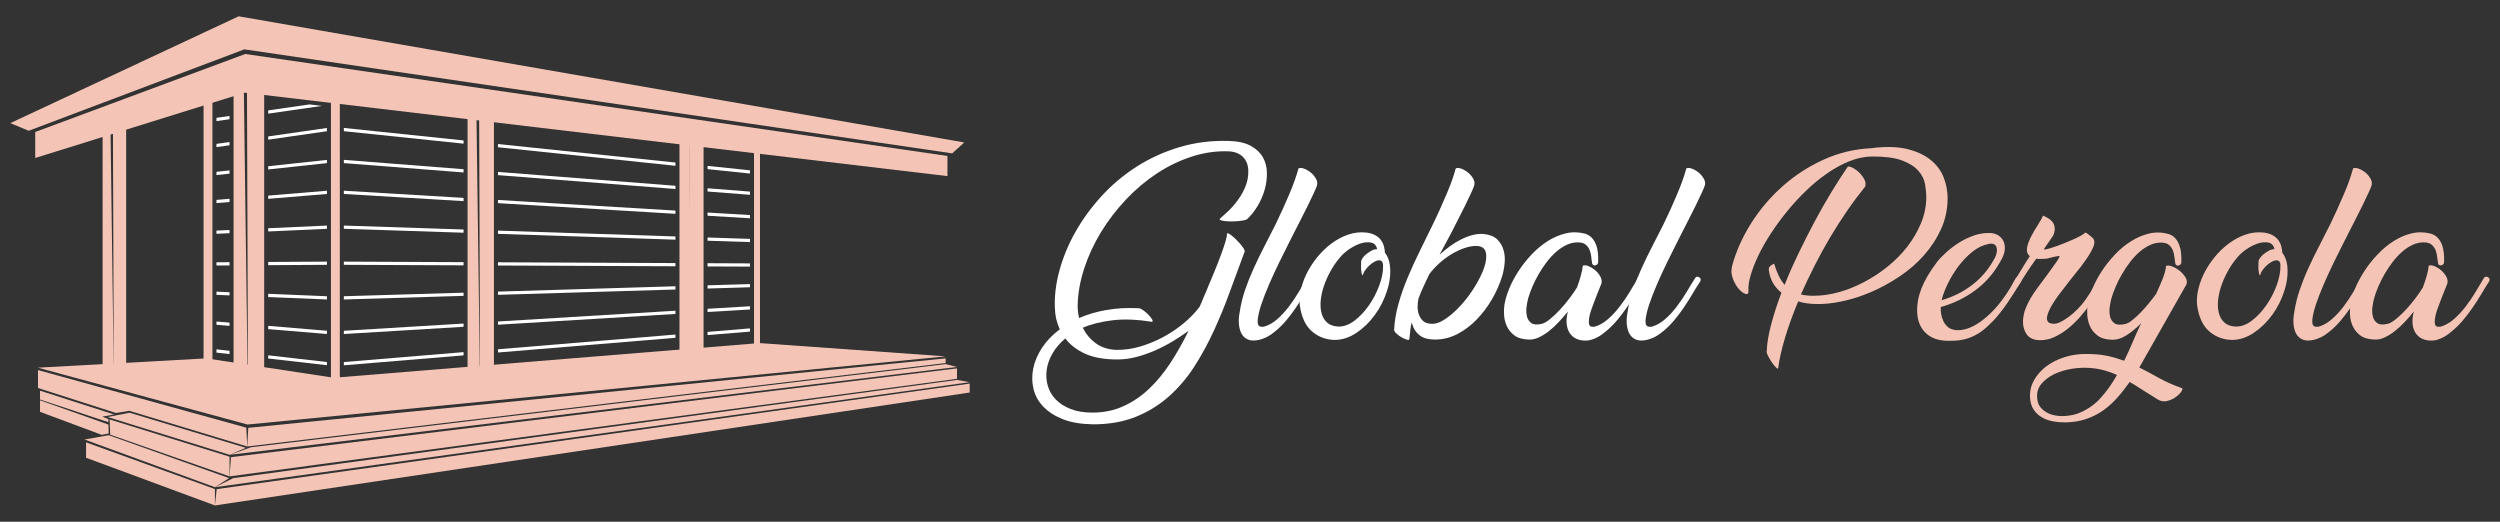 <?xml version="1.0" encoding="utf-8"?>
<!-- Generator: Adobe Illustrator 16.0.0, SVG Export Plug-In . SVG Version: 6.00 Build 0)  -->
<!DOCTYPE svg PUBLIC "-//W3C//DTD SVG 1.1//EN" "http://www.w3.org/Graphics/SVG/1.1/DTD/svg11.dtd">
<svg version="1.1" id="Calque_1" xmlns="http://www.w3.org/2000/svg" xmlns:xlink="http://www.w3.org/1999/xlink" x="0px" y="0px"
	 width="230px" height="48px" viewBox="0 0 230 48" enable-background="new 0 0 230 48" xml:space="preserve">
<rect x="0" y="0" width="230" height="48" fill="#333333" stroke="none"/>
<g>
	<g>
		<path fill="#FFFFFF" d="M112.87,21.495c0.053-0.063,0.166-0.033,0.342,0.099c0.178,0.13,0.363,0.293,0.557,0.488
			c0.196,0.195,0.372,0.396,0.529,0.605s0.228,0.359,0.214,0.451c-0.442,1.172-0.889,2.385-1.339,3.627
			c-0.449,1.244-0.945,2.459-1.485,3.635c-0.542,1.181-1.147,2.292-1.819,3.338c-0.673,1.041-1.455,1.955-2.346,2.748
			c-0.894,0.788-1.907,1.409-3.041,1.865c-1.135,0.455-2.438,0.687-3.912,0.687c-1.081-0.017-2-0.166-2.756-0.459
			c-0.757-0.298-1.362-0.681-1.819-1.158c-0.456-0.474-0.76-1.017-0.909-1.63c-0.149-0.613-0.16-1.244-0.028-1.887
			c0.129-0.646,0.399-1.284,0.81-1.909s0.956-1.192,1.634-1.699c-0.287-0.624-0.438-1.271-0.45-1.935
			c-0.054-1.097,0.084-2.248,0.411-3.453c0.326-1.207,0.813-2.389,1.465-3.551c0.652-1.158,1.451-2.258,2.396-3.293
			c0.945-1.037,2.019-1.943,3.226-2.72c1.207-0.774,2.528-1.378,3.969-1.809c1.442-0.431,2.97-0.618,4.586-0.565
			c0.822,0.025,1.483,0.178,1.984,0.459c0.502,0.281,0.871,0.633,1.105,1.057c0.235,0.423,0.355,0.898,0.362,1.426
			c0.006,0.529-0.065,1.053-0.216,1.575c-0.15,0.521-0.369,1.016-0.653,1.485c-0.288,0.47-0.602,0.861-0.94,1.174
			c-0.052,0.064-0.215,0.117-0.489,0.156c-0.272,0.039-0.567,0.063-0.88,0.068c-0.312,0.008-0.591-0.009-0.83-0.049
			c-0.241-0.039-0.356-0.098-0.342-0.176c0.207-0.184,0.466-0.417,0.773-0.704c0.303-0.286,0.598-0.618,0.877-0.998
			c0.281-0.377,0.521-0.797,0.715-1.261c0.196-0.463,0.286-0.967,0.274-1.516c0-0.168-0.03-0.352-0.089-0.549
			c-0.059-0.193-0.153-0.377-0.284-0.545c-0.13-0.169-0.305-0.313-0.526-0.431c-0.223-0.118-0.504-0.188-0.842-0.216
			c-1.146-0.051-2.288,0.105-3.422,0.469c-1.133,0.366-2.213,0.884-3.237,1.555c-1.021,0.674-1.974,1.475-2.854,2.406
			c-0.877,0.934-1.646,1.932-2.298,3c-0.65,1.07-1.165,2.182-1.544,3.334c-0.377,1.152-0.58,2.291-0.605,3.412
			c0,0.421,0.045,0.804,0.135,1.157c0.745-0.325,1.569-0.571,2.475-0.733c0.905-0.163,1.912-0.222,3.021-0.166
			c0.09,0,0.225,0.06,0.402,0.184c0.175,0.123,0.337,0.267,0.487,0.419c0.151,0.157,0.261,0.303,0.334,0.433
			c0.07,0.129,0.062,0.202-0.031,0.214c-1.342-0.22-2.542-0.269-3.597-0.144c-1.058,0.124-1.975,0.352-2.756,0.689
			c0.287,0.574,0.686,1.052,1.201,1.429c0.515,0.377,1.145,0.579,1.887,0.606c0.704,0.012,1.429-0.086,2.171-0.301
			c0.743-0.219,1.46-0.511,2.151-0.882c0.689-0.372,1.325-0.8,1.905-1.289c0.582-0.489,1.06-0.987,1.437-1.499
			c0.106-0.219,0.199-0.438,0.284-0.663c0.084-0.22,0.18-0.444,0.284-0.665c0.287-0.68,0.554-1.318,0.802-1.926
			s0.46-1.15,0.635-1.633c0.177-0.482,0.31-0.883,0.401-1.203S112.897,21.6,112.87,21.495z M102.8,33.07
			c-1.201,0-2.188-0.175-2.961-0.524c-0.776-0.354-1.387-0.821-1.831-1.411c-0.496,0.416-0.886,0.876-1.173,1.372
			c-0.287,0.495-0.465,0.996-0.538,1.503c-0.071,0.511-0.039,1.002,0.099,1.476c0.137,0.479,0.38,0.897,0.733,1.263
			c0.352,0.365,0.808,0.658,1.368,0.878c0.562,0.225,1.226,0.332,1.994,0.332c1.043,0,1.996-0.192,2.855-0.586
			c0.86-0.389,1.65-0.922,2.368-1.603c0.717-0.676,1.375-1.477,1.974-2.394c0.599-0.923,1.153-1.898,1.662-2.944
			c-0.444,0.326-0.928,0.649-1.457,0.97c-0.529,0.315-1.075,0.6-1.643,0.847c-0.567,0.248-1.144,0.447-1.729,0.599
			C103.934,32.998,103.36,33.07,102.8,33.07z"/>
		<path fill="#FFFFFF" d="M119.01,21.495c-0.092,0.183-0.262,0.519-0.509,1.009c-0.247,0.488-0.523,1.045-0.83,1.672
			c-0.307,0.625-0.61,1.283-0.91,1.975c-0.299,0.691-0.544,1.322-0.732,1.896c-0.189,0.573-0.297,1.051-0.324,1.428
			c-0.025,0.378,0.087,0.574,0.334,0.586h0.234c0.443-0.13,0.857-0.366,1.242-0.704c0.384-0.337,0.739-0.725,1.064-1.153
			c0.326-0.432,0.631-0.882,0.909-1.35c0.28-0.469,0.546-0.9,0.793-1.289c0.039-0.066,0.094-0.104,0.166-0.109
			c0.07-0.004,0.137,0.01,0.194,0.049c0.061,0.039,0.103,0.09,0.13,0.156c0.023,0.068,0.012,0.143-0.04,0.236
			c-0.262,0.4-0.516,0.811-0.764,1.232c-0.247,0.417-0.505,0.821-0.772,1.211c-0.267,0.393-0.554,0.77-0.859,1.135
			c-0.307,0.366-0.643,0.698-1.007,0.996c-0.092,0.079-0.21,0.169-0.353,0.275c-0.144,0.102-0.303,0.199-0.479,0.284
			c-0.178,0.085-0.366,0.152-0.568,0.214c-0.2,0.057-0.42,0.087-0.653,0.087c-0.274-0.012-0.506-0.087-0.695-0.223
			c-0.189-0.14-0.331-0.322-0.43-0.559s-0.157-0.504-0.177-0.813c-0.02-0.305,0.003-0.628,0.07-0.966
			c0.104-0.72,0.272-1.419,0.506-2.105c0.235-0.682,0.506-1.361,0.813-2.031s0.632-1.34,0.978-2.006
			c0.346-0.664,0.688-1.336,1.027-2.014c0.221-0.455,0.436-0.914,0.645-1.379c0.209-0.463,0.407-0.916,0.597-1.357
			c0.19-0.444,0.356-0.867,0.498-1.271c0.145-0.404,0.261-0.775,0.353-1.114c0.131-0.067,0.306-0.056,0.529,0.028
			c0.22,0.085,0.429,0.209,0.625,0.371c0.196,0.164,0.352,0.355,0.468,0.577c0.118,0.222,0.139,0.438,0.061,0.646
			c-0.054,0.155-0.154,0.394-0.305,0.712c-0.148,0.32-0.323,0.684-0.518,1.086c-0.195,0.404-0.41,0.832-0.646,1.281
			C119.439,20.646,119.219,21.079,119.01,21.495z"/>
		<path fill="#FFFFFF" d="M125.718,21.397c0.313,0.039,0.576,0.118,0.789,0.235c0.219,0.116,0.391,0.26,0.521,0.431
			c0.129,0.169,0.222,0.358,0.284,0.565c0.056,0.209,0.093,0.418,0.104,0.627c0.235,0.285,0.388,0.666,0.45,1.135
			c0.096,0.73,0.014,1.504-0.244,2.314c-0.254,0.815-0.625,1.562-1.114,2.241c-0.489,0.676-1.056,1.234-1.707,1.673
			c-0.653,0.434-1.326,0.655-2.015,0.655c-0.743-0.016-1.404-0.244-1.976-0.694c-0.574-0.449-0.96-1.139-1.155-2.066
			c-0.116-0.495-0.127-1.02-0.028-1.582c0.098-0.563,0.275-1.113,0.538-1.664c0.26-0.545,0.589-1.066,0.987-1.563
			c0.399-0.494,0.84-0.924,1.329-1.291c0.488-0.364,1.008-0.643,1.555-0.831C124.58,21.395,125.143,21.332,125.718,21.397z
			 M125.385,25.328c-0.052-0.01-0.087-0.07-0.11-0.166c-0.016-0.1-0.035-0.207-0.048-0.332c-0.011-0.123-0.015-0.26-0.008-0.4
			c0.006-0.146,0.008-0.27,0.008-0.371c0.013-0.119,0.067-0.236,0.158-0.354c0.09-0.117,0.193-0.221,0.301-0.313
			c0.112-0.092,0.223-0.166,0.323-0.227c0.106-0.057,0.175-0.1,0.214-0.127c0.157-0.078,0.315-0.115,0.473-0.115
			c-0.028-0.182-0.112-0.34-0.254-0.471c-0.146-0.131-0.404-0.182-0.781-0.156c-0.314,0.025-0.669,0.141-1.057,0.344
			c-0.395,0.201-0.749,0.459-1.077,0.77c-0.352,0.367-0.67,0.779-0.947,1.24c-0.28,0.467-0.514,0.938-0.694,1.422
			c-0.184,0.482-0.305,0.953-0.362,1.415c-0.06,0.466-0.045,0.882,0.04,1.254c0.084,0.371,0.25,0.672,0.498,0.908
			c0.247,0.235,0.586,0.366,1.018,0.394c0.507,0.022,1.01-0.151,1.516-0.529c0.5-0.377,0.95-0.854,1.35-1.428
			c0.396-0.574,0.715-1.189,0.957-1.848c0.241-0.66,0.357-1.264,0.34-1.809c0-0.275-0.09-0.434-0.271-0.473
			c-0.146-0.023-0.307,0.01-0.479,0.102c-0.175,0.088-0.341,0.207-0.498,0.348c-0.157,0.146-0.293,0.305-0.411,0.473
			C125.464,25.047,125.396,25.199,125.385,25.328z"/>
		<path fill="#FFFFFF" d="M133.479,21.495c-0.181,0.341-0.36,0.665-0.528,0.979c-0.17,0.311-0.339,0.631-0.508,0.957
			c0.299-0.273,0.619-0.535,0.958-0.783c0.337-0.246,0.688-0.459,1.048-0.635c0.355-0.176,0.715-0.311,1.075-0.4
			c0.359-0.092,0.705-0.118,1.044-0.078c0.522,0.064,0.921,0.233,1.192,0.508c0.274,0.273,0.465,0.598,0.567,0.967
			c0.106,0.371,0.141,0.768,0.101,1.184c-0.039,0.416-0.112,0.809-0.219,1.174c-0.22,0.732-0.534,1.443-0.934,2.142
			c-0.405,0.697-0.874,1.319-1.403,1.865c-0.524,0.551-1.11,0.995-1.747,1.333c-0.641,0.338-1.299,0.512-1.975,0.528
			c-0.703,0.012-1.226-0.12-1.563-0.402c-0.343-0.281-0.563-0.627-0.669-1.048c-0.023-0.051-0.034-0.102-0.034-0.152
			c-0.067,0.259-0.112,0.515-0.141,0.768c-0.023,0.259-0.051,0.515-0.079,0.774c0,0.09-0.072,0.117-0.213,0.078
			c-0.142-0.039-0.302-0.105-0.481-0.205c-0.174-0.096-0.335-0.211-0.476-0.341c-0.146-0.129-0.224-0.248-0.235-0.354
			c0.039-0.794,0.171-1.598,0.401-2.403c0.225-0.81,0.513-1.624,0.86-2.446c0.344-0.82,0.718-1.641,1.123-2.455
			c0.404-0.814,0.804-1.623,1.192-2.434c0.225-0.455,0.438-0.914,0.646-1.379c0.208-0.463,0.407-0.916,0.594-1.357
			c0.19-0.444,0.356-0.867,0.503-1.271c0.142-0.404,0.259-0.775,0.35-1.114c0.129-0.067,0.308-0.056,0.528,0.028
			c0.22,0.085,0.428,0.209,0.625,0.371c0.195,0.164,0.354,0.355,0.472,0.577c0.112,0.222,0.135,0.438,0.056,0.646
			c-0.051,0.155-0.153,0.394-0.301,0.712c-0.151,0.32-0.323,0.684-0.52,1.086c-0.196,0.404-0.411,0.832-0.646,1.281
			C133.912,20.646,133.688,21.079,133.479,21.495z M131.505,25.211c-0.181,0.377-0.36,0.748-0.528,1.115
			c-0.17,0.363-0.326,0.736-0.468,1.113c-0.056,0.207-0.081,0.446-0.087,0.717c-0.011,0.265,0.025,0.515,0.104,0.751
			c0.08,0.236,0.206,0.438,0.381,0.606c0.179,0.17,0.424,0.26,0.733,0.271c0.405,0.039,0.855-0.108,1.351-0.45
			c0.495-0.338,0.979-0.766,1.445-1.288c0.473-0.523,0.895-1.096,1.272-1.713c0.381-0.619,0.657-1.199,0.843-1.738
			c0.18-0.541,0.232-0.998,0.144-1.369c-0.084-0.373-0.353-0.57-0.808-0.598c-0.343-0.012-0.711,0.045-1.105,0.176
			c-0.399,0.131-0.798,0.314-1.192,0.549c-0.399,0.234-0.776,0.51-1.136,0.832C132.093,24.506,131.78,24.846,131.505,25.211z"/>
		<path fill="#FFFFFF" d="M147.03,24.115c0,0.094-0.034,0.162-0.097,0.217c-0.067,0.053-0.133,0.082-0.205,0.088
			c-0.073,0.006-0.138-0.02-0.188-0.068c-0.052-0.053-0.079-0.131-0.079-0.236c-0.023-0.131-0.048-0.297-0.065-0.498
			c-0.021-0.201-0.067-0.396-0.141-0.586c-0.067-0.189-0.184-0.357-0.34-0.498c-0.157-0.146-0.384-0.223-0.687-0.236
			c-0.365-0.014-0.717,0.059-1.065,0.217c-0.343,0.154-0.673,0.369-0.987,0.645c-0.311,0.273-0.603,0.588-0.878,0.947
			s-0.522,0.73-0.742,1.113c-0.225,0.389-0.414,0.771-0.577,1.154c-0.163,0.387-0.29,0.74-0.384,1.066
			c-0.063,0.225-0.114,0.489-0.153,0.804c-0.039,0.31-0.027,0.6,0.039,0.869c0.063,0.27,0.202,0.47,0.41,0.616
			c0.208,0.146,0.535,0.163,0.975,0.057c0.208-0.051,0.466-0.203,0.765-0.45s0.604-0.537,0.909-0.869
			c0.309-0.332,0.599-0.679,0.868-1.044c0.275-0.365,0.496-0.686,0.669-0.961c0.142-0.379,0.262-0.744,0.357-1.094
			c0.102-0.354,0.161-0.656,0.188-0.922c0.13-0.061,0.305-0.051,0.529,0.041c0.219,0.094,0.428,0.225,0.624,0.393
			c0.197,0.168,0.354,0.365,0.467,0.586c0.119,0.225,0.146,0.438,0.08,0.646c-0.08,0.195-0.173,0.428-0.285,0.703
			c-0.107,0.275-0.22,0.557-0.331,0.844c-0.107,0.281-0.215,0.566-0.311,0.847c-0.101,0.281-0.163,0.534-0.197,0.765
			c-0.033,0.226-0.033,0.414,0,0.555c0.034,0.146,0.122,0.225,0.263,0.236h0.235c0.444-0.13,0.858-0.366,1.241-0.704
			c0.387-0.337,0.743-0.725,1.074-1.153c0.337-0.432,0.642-0.882,0.922-1.35c0.281-0.469,0.538-0.9,0.773-1.289
			c0.039-0.066,0.096-0.104,0.175-0.109c0.079-0.004,0.149,0.01,0.205,0.049c0.057,0.039,0.099,0.09,0.126,0.156
			c0.028,0.068,0.013,0.143-0.039,0.236c-0.259,0.4-0.512,0.811-0.76,1.232c-0.247,0.417-0.511,0.821-0.786,1.211
			c-0.271,0.393-0.561,0.77-0.869,1.135c-0.305,0.366-0.64,0.698-1.005,0.996c-0.09,0.079-0.205,0.169-0.346,0.275
			c-0.135,0.102-0.292,0.203-0.467,0.292c-0.175,0.091-0.365,0.166-0.567,0.223c-0.203,0.063-0.42,0.082-0.655,0.07
			c-0.366-0.027-0.662-0.117-0.887-0.275c-0.23-0.152-0.402-0.354-0.521-0.603c-0.117-0.247-0.178-0.528-0.188-0.843
			c-0.006-0.311,0.036-0.63,0.131-0.957c-0.264,0.327-0.542,0.646-0.835,0.957c-0.292,0.314-0.594,0.596-0.908,0.843
			c-0.31,0.248-0.631,0.443-0.956,0.595c-0.327,0.151-0.647,0.211-0.961,0.188c-0.559-0.027-0.994-0.16-1.298-0.402
			c-0.31-0.241-0.532-0.525-0.677-0.852c-0.142-0.326-0.223-0.664-0.245-1.018c-0.018-0.35-0.009-0.643,0.03-0.878
			c0.066-0.455,0.208-0.957,0.433-1.508c0.22-0.545,0.507-1.088,0.86-1.629c0.35-0.545,0.758-1.057,1.219-1.547
			c0.467-0.488,0.961-0.898,1.49-1.232c0.524-0.332,1.077-0.567,1.65-0.703c0.574-0.137,1.16-0.129,1.762,0.028
			c0.259,0.079,0.47,0.206,0.633,0.382s0.289,0.385,0.38,0.627c0.095,0.24,0.151,0.502,0.18,0.779
			C147.035,23.564,147.041,23.842,147.03,24.115z"/>
		<path fill="#FFFFFF" d="M154.696,21.495c-0.091,0.183-0.264,0.519-0.511,1.009c-0.249,0.488-0.522,1.045-0.831,1.672
			c-0.305,0.625-0.61,1.283-0.908,1.975c-0.299,0.691-0.543,1.322-0.733,1.896c-0.187,0.573-0.296,1.051-0.323,1.428
			c-0.023,0.378,0.084,0.574,0.331,0.586h0.236c0.444-0.13,0.857-0.366,1.241-0.704c0.387-0.337,0.738-0.725,1.065-1.153
			c0.325-0.432,0.631-0.882,0.913-1.35c0.276-0.469,0.543-0.9,0.79-1.289c0.039-0.066,0.094-0.104,0.166-0.109
			c0.073-0.004,0.136,0.01,0.197,0.049c0.057,0.039,0.099,0.09,0.126,0.156c0.023,0.068,0.012,0.143-0.039,0.236
			c-0.264,0.4-0.518,0.811-0.765,1.232c-0.247,0.417-0.504,0.821-0.772,1.211c-0.266,0.393-0.553,0.77-0.861,1.135
			c-0.305,0.366-0.639,0.698-1.004,0.996c-0.091,0.079-0.209,0.169-0.354,0.275c-0.142,0.102-0.302,0.199-0.476,0.284
			c-0.18,0.085-0.366,0.152-0.568,0.214c-0.202,0.057-0.419,0.087-0.655,0.087c-0.275-0.012-0.504-0.087-0.694-0.223
			c-0.191-0.14-0.332-0.322-0.433-0.559c-0.096-0.236-0.152-0.504-0.175-0.813c-0.017-0.305,0.003-0.628,0.069-0.966
			c0.103-0.72,0.275-1.419,0.508-2.105c0.235-0.682,0.508-1.361,0.812-2.031s0.631-1.34,0.979-2.006
			c0.343-0.664,0.688-1.336,1.026-2.014c0.22-0.455,0.434-0.914,0.646-1.379c0.208-0.463,0.402-0.916,0.594-1.357
			c0.19-0.444,0.356-0.867,0.498-1.271c0.146-0.404,0.264-0.775,0.354-1.114c0.13-0.067,0.305-0.056,0.528,0.028
			c0.221,0.085,0.429,0.209,0.625,0.371c0.196,0.164,0.35,0.355,0.468,0.577c0.117,0.222,0.14,0.438,0.061,0.646
			c-0.056,0.155-0.154,0.394-0.306,0.712c-0.146,0.32-0.322,0.684-0.516,1.086c-0.195,0.404-0.41,0.832-0.646,1.281
			C155.124,20.646,154.904,21.079,154.696,21.495z"/>
		<path fill="#F4C5B6" d="M169.968,15.375c0.051-0.078,0.181-0.072,0.389,0.021c0.208,0.091,0.416,0.23,0.629,0.419
			c0.208,0.191,0.38,0.408,0.515,0.655c0.136,0.247,0.166,0.483,0.088,0.706c-0.558,0.689-1.114,1.432-1.66,2.228
			c-0.55,0.796-1.071,1.617-1.576,2.464c-0.502,0.846-0.975,1.715-1.425,2.602c-0.449,0.889-0.863,1.76-1.245,2.621
			c0.394,0.091,0.804,0.13,1.231,0.117c0.708,0,1.451-0.108,2.233-0.322c0.781-0.213,1.555-0.521,2.314-0.92
			c0.765-0.395,1.488-0.871,2.18-1.424c0.691-0.555,1.3-1.166,1.822-1.836c0.519-0.671,0.938-1.387,1.258-2.148
			s0.486-1.551,0.498-2.371c0-0.379-0.04-0.791-0.113-1.241c-0.079-0.446-0.287-0.864-0.629-1.247
			c-0.339-0.385-0.845-0.702-1.524-0.949c-0.677-0.247-1.604-0.362-2.774-0.352c-0.668,0.014-1.341,0.158-2.027,0.431
			c-0.682,0.275-1.358,0.638-2.022,1.097c-0.663,0.456-1.311,0.984-1.935,1.584c-0.625,0.599-1.215,1.234-1.761,1.906
			c-0.546,0.67-1.051,1.355-1.508,2.053c-0.455,0.697-0.838,1.371-1.153,2.023c-0.309,0.652-0.548,1.26-0.711,1.816
			c-0.164,0.563-0.233,1.047-0.206,1.449c0.013,0.25-0.078,0.343-0.275,0.28c-0.196-0.056-0.404-0.214-0.624-0.466
			c-0.22-0.254-0.405-0.578-0.546-0.967c-0.146-0.393-0.157-0.797-0.04-1.213c0.366-1.316,0.945-2.605,1.739-3.862
			c0.793-1.257,1.755-2.386,2.874-3.384c1.12-0.998,2.374-1.812,3.752-2.443c1.384-0.633,2.846-0.988,4.383-1.066
			c1.304-0.169,2.407-0.146,3.307,0.067c0.899,0.216,1.626,0.552,2.188,1.007c0.563,0.458,0.96,0.996,1.202,1.614
			c0.241,0.619,0.362,1.255,0.362,1.907c0,1.004-0.199,1.945-0.594,2.826c-0.399,0.878-0.925,1.688-1.577,2.424
			c-0.652,0.738-1.4,1.389-2.25,1.953c-0.844,0.568-1.716,1.045-2.616,1.43c-0.9,0.387-1.795,0.674-2.683,0.86
			c-0.884,0.19-1.698,0.271-2.441,0.244c-0.586-0.013-1.114-0.093-1.586-0.241c-0.495,1.19-0.9,2.307-1.21,3.352
			c-0.314,1.041-0.523,1.969-0.629,2.773c-0.013,0.095-0.074,0.079-0.192-0.035c-0.118-0.117-0.245-0.274-0.385-0.472
			c-0.135-0.196-0.256-0.398-0.357-0.606c-0.106-0.209-0.146-0.355-0.119-0.45c0.024-0.703,0.161-1.509,0.402-2.425
			c0.237-0.911,0.556-1.89,0.948-2.932c-0.669-0.547-1.052-1.23-1.153-2.053c-0.067-0.248,0.096-0.455,0.484-0.625
			c0.248,0.846,0.568,1.498,0.961,1.953c0.389-0.979,0.828-1.965,1.312-2.963c0.478-0.996,0.974-1.971,1.485-2.922
			c0.506-0.95,1.02-1.848,1.533-2.688C169.024,16.793,169.511,16.039,169.968,15.375z"/>
		<path fill="#F4C5B6" d="M184.007,24.098c-0.59,1.057-1.355,1.932-2.306,2.629c-0.956,0.698-2.003,1.202-3.149,1.517
			c-0.017,0.22,0,0.444,0.039,0.664s0.102,0.428,0.196,0.625c0.09,0.196,0.214,0.365,0.371,0.511
			c0.153,0.142,0.35,0.242,0.586,0.293c0.286,0.062,0.616,0.054,0.987-0.031c0.371-0.084,0.76-0.254,1.171-0.506
			c0.41-0.259,0.834-0.594,1.262-1.01c0.433-0.417,0.854-0.923,1.271-1.524c0.208-0.3,0.399-0.591,0.567-0.88
			c0.169-0.285,0.326-0.561,0.468-0.82c0.056-0.066,0.114-0.104,0.188-0.109c0.073-0.004,0.135,0.01,0.197,0.049
			c0.057,0.039,0.099,0.09,0.126,0.156c0.023,0.068,0.012,0.143-0.039,0.236c-0.186,0.287-0.377,0.596-0.585,0.939
			c-0.213,0.338-0.441,0.69-0.694,1.062c-0.259,0.376-0.535,0.748-0.844,1.119c-0.305,0.371-0.649,0.724-1.027,1.065
			c-0.376,0.338-0.742,0.594-1.091,0.769c-0.354,0.18-0.687,0.304-1.001,0.371c-0.311,0.073-0.591,0.112-0.839,0.119
			c-0.247,0.005-0.449,0.013-0.607,0.013c-0.888,0-1.574-0.235-2.075-0.708c-0.495-0.468-0.76-1.108-0.799-1.913
			c-0.027-0.743,0.109-1.482,0.402-2.221c0.292-0.736,0.763-1.537,1.415-2.396c0.208-0.273,0.489-0.57,0.844-0.889
			c0.349-0.318,0.742-0.617,1.17-0.891c0.433-0.272,0.888-0.494,1.372-0.664c0.479-0.17,0.962-0.246,1.445-0.235
			c0.315,0,0.583,0.073,0.813,0.216c0.226,0.145,0.391,0.336,0.497,0.576c0.103,0.24,0.133,0.521,0.088,0.842
			C184.381,23.391,184.238,23.73,184.007,24.098z M178.647,27.539c-0.012,0.023-0.018,0.052-0.018,0.079
			c1.053-0.304,2.008-0.778,2.853-1.438c0.849-0.656,1.534-1.486,2.053-2.475c0.186-0.379,0.229-0.699,0.141-0.967
			c-0.095-0.27-0.321-0.369-0.687-0.303c-0.546,0.104-1.063,0.35-1.546,0.74c-0.479,0.393-0.912,0.844-1.289,1.35
			c-0.377,0.51-0.697,1.033-0.957,1.576C178.934,26.643,178.753,27.118,178.647,27.539z"/>
		<path fill="#F4C5B6" d="M192.315,27.95c-0.275,0.39-0.585,0.788-0.938,1.193c-0.35,0.404-0.732,0.766-1.132,1.091
			c-0.405,0.327-0.838,0.594-1.293,0.796c-0.456,0.202-0.923,0.289-1.407,0.262c-0.495-0.027-0.86-0.208-1.097-0.546
			c-0.23-0.337-0.343-0.73-0.332-1.175c0.012-0.405,0.085-0.782,0.215-1.132c0.134-0.354,0.3-0.695,0.498-1.027
			c0.201-0.335,0.426-0.666,0.668-0.988c0.241-0.324,0.492-0.668,0.752-1.016c0.169-0.236,0.337-0.471,0.506-0.695
			c0.174-0.23,0.315-0.432,0.433-0.607c0.118-0.174,0.203-0.316,0.254-0.42c0.05-0.104,0.05-0.15,0-0.137
			c-0.197,0.025-0.363,0.055-0.498,0.088c-0.136,0.031-0.262,0.064-0.38,0.098s-0.242,0.055-0.371,0.068
			c-0.135,0.014-0.287,0.02-0.473,0.02c-0.063,0-0.13,0-0.196,0c-0.063,0-0.13-0.006-0.192-0.02c-0.303,0.418-0.59,0.834-0.86,1.25
			c-0.274,0.418-0.535,0.822-0.782,1.215c-0.039,0.063-0.098,0.1-0.166,0.105c-0.073,0.006-0.137-0.006-0.188-0.039
			c-0.052-0.029-0.091-0.086-0.118-0.154c-0.023-0.072-0.006-0.152,0.062-0.244c0.259-0.42,0.503-0.818,0.729-1.205
			c0.229-0.383,0.475-0.773,0.733-1.162c-0.231-0.197-0.315-0.459-0.254-0.793c0.068-0.332,0.197-0.684,0.394-1.055
			c0.192-0.371,0.405-0.727,0.625-1.066c0.22-0.338,0.371-0.612,0.45-0.82c0.157,0.064,0.317,0.146,0.48,0.244
			s0.295,0.214,0.397,0.352c0.106,0.138,0.169,0.307,0.196,0.51c0.027,0.201-0.017,0.446-0.136,0.732l-0.821,1.193
			c-0.056,0.078-0.005,0.104,0.137,0.078c0.145-0.027,0.343-0.082,0.606-0.168c0.259-0.084,0.549-0.188,0.869-0.313
			c0.32-0.123,0.627-0.25,0.931-0.381c0.299-0.131,0.561-0.258,0.79-0.381c0.226-0.124,0.375-0.226,0.442-0.304
			c0.039,0,0.093,0.028,0.166,0.078c0.067,0.054,0.146,0.11,0.23,0.177c0.085,0.065,0.161,0.13,0.228,0.195
			c0.063,0.064,0.102,0.104,0.118,0.117c0.13,0.195,0.127,0.453-0.014,0.773c-0.135,0.318-0.347,0.688-0.633,1.104
			c-0.287,0.418-0.624,0.865-1.018,1.338c-0.389,0.479-0.776,0.971-1.153,1.479c-0.13,0.156-0.271,0.344-0.428,0.558
			c-0.158,0.215-0.31,0.435-0.451,0.665c-0.146,0.229-0.269,0.452-0.371,0.672c-0.105,0.225-0.169,0.428-0.196,0.608
			c-0.028,0.185,0.003,0.328,0.088,0.44c0.084,0.112,0.25,0.172,0.497,0.184c0.169,0.016,0.374-0.032,0.616-0.145
			c0.241-0.111,0.498-0.27,0.773-0.472c0.275-0.198,0.546-0.437,0.821-0.712s0.522-0.567,0.742-0.879
			c0.26-0.381,0.499-0.742,0.712-1.096c0.219-0.354,0.396-0.658,0.542-0.918c0.052-0.066,0.11-0.104,0.184-0.109
			c0.073-0.004,0.135,0.01,0.197,0.049c0.057,0.039,0.096,0.09,0.117,0.156c0.018,0.068,0.003,0.143-0.048,0.236
			c-0.225,0.338-0.433,0.682-0.629,1.035C192.748,27.282,192.535,27.624,192.315,27.95z"/>
		<path fill="#F4C5B6" d="M196.815,33.81c0.597,0.302,1.198,0.616,1.796,0.958c0.602,0.337,1.304,0.65,2.114,0.937
			c0.09,0.023,0.078,0.129-0.039,0.31c-0.118,0.185-0.291,0.355-0.521,0.519c-0.226,0.162-0.492,0.283-0.79,0.356
			c-0.3,0.079-0.592,0.027-0.879-0.152c-0.494-0.302-0.955-0.588-1.371-0.857c-0.417-0.275-0.815-0.521-1.192-0.741
			c-0.378,0.533-0.763,1.024-1.163,1.473c-0.398,0.443-0.832,0.836-1.31,1.167c-0.479,0.331-0.996,0.59-1.564,0.78
			c-0.567,0.189-1.195,0.288-1.887,0.301c-0.377,0-0.751-0.029-1.122-0.097c-0.376-0.066-0.714-0.182-1.019-0.361
			c-0.309-0.174-0.562-0.412-0.765-0.709c-0.202-0.299-0.317-0.68-0.34-1.134c-0.028-0.572,0.096-1.098,0.371-1.585
			c0.274-0.488,0.649-0.909,1.122-1.269c0.479-0.358,1.026-0.639,1.656-0.84c0.624-0.198,1.267-0.301,1.936-0.301
			c0.399,0,0.762,0.012,1.083,0.039c0.32,0.027,0.618,0.069,0.899,0.127c0.281,0.056,0.546,0.126,0.804,0.204
			c0.254,0.078,0.516,0.162,0.791,0.253c0.286-0.584,0.551-1.169,0.8-1.76c0.247-0.585,0.504-1.153,0.765-1.698
			c-0.434,0.444-0.884,0.815-1.351,1.113c-0.468,0.299-0.934,0.438-1.389,0.411c-0.559-0.022-0.994-0.16-1.298-0.402
			c-0.31-0.236-0.532-0.521-0.677-0.847c-0.142-0.327-0.223-0.669-0.245-1.019c-0.018-0.354-0.009-0.646,0.03-0.882
			c0.063-0.457,0.208-0.957,0.428-1.504c0.225-0.551,0.512-1.094,0.86-1.633c0.354-0.541,0.763-1.057,1.224-1.545
			c0.462-0.488,0.957-0.9,1.486-1.232c0.528-0.332,1.081-0.567,1.654-0.703c0.574-0.137,1.16-0.129,1.757,0.029
			c0.264,0.078,0.475,0.205,0.638,0.382c0.163,0.175,0.289,0.384,0.38,0.624c0.09,0.242,0.151,0.502,0.175,0.783
			c0.027,0.279,0.033,0.557,0.022,0.832c0,0.09-0.034,0.162-0.097,0.215c-0.067,0.049-0.138,0.08-0.205,0.086
			c-0.073,0.006-0.138-0.014-0.188-0.066c-0.052-0.055-0.08-0.131-0.08-0.234c-0.027-0.131-0.047-0.297-0.069-0.5
			c-0.017-0.201-0.063-0.396-0.136-0.588c-0.072-0.188-0.184-0.354-0.34-0.498c-0.157-0.143-0.388-0.221-0.687-0.234
			c-0.365-0.014-0.717,0.059-1.065,0.217c-0.343,0.154-0.673,0.371-0.987,0.643c-0.314,0.273-0.606,0.592-0.878,0.951
			c-0.275,0.355-0.522,0.727-0.742,1.115c-0.225,0.383-0.418,0.766-0.577,1.152c-0.163,0.383-0.295,0.74-0.384,1.066
			c-0.063,0.22-0.119,0.489-0.158,0.799c-0.039,0.315-0.022,0.605,0.039,0.87c0.067,0.269,0.203,0.475,0.411,0.615
			c0.208,0.146,0.534,0.164,0.979,0.062c0.186-0.039,0.398-0.157,0.646-0.354c0.248-0.191,0.501-0.424,0.76-0.694
			c0.264-0.264,0.521-0.555,0.773-0.868c0.259-0.312,0.481-0.607,0.678-0.879c0.208-0.456,0.404-0.909,0.585-1.358
			c0.18-0.451,0.287-0.846,0.314-1.184c0.13-0.068,0.313-0.051,0.555,0.039c0.241,0.09,0.475,0.223,0.695,0.4
			c0.224,0.176,0.401,0.379,0.536,0.604c0.141,0.23,0.166,0.447,0.088,0.656L196.815,33.81z M191.106,38.059
			c0.821-0.298,1.521-0.765,2.101-1.389c0.579-0.625,1.095-1.351,1.556-2.172c-0.461-0.208-0.916-0.368-1.372-0.476
			c-0.456-0.112-0.956-0.177-1.502-0.188c-0.473-0.011-0.973,0.034-1.508,0.136c-0.534,0.106-1.023,0.27-1.468,0.489
			c-0.443,0.225-0.805,0.501-1.092,0.843c-0.287,0.338-0.427,0.736-0.411,1.193c0.012,0.456,0.147,0.818,0.411,1.083
			c0.26,0.27,0.576,0.456,0.947,0.568c0.372,0.112,0.767,0.154,1.192,0.127C190.384,38.245,190.765,38.177,191.106,38.059z"/>
		<path fill="#F4C5B6" d="M208.273,21.397c0.31,0.039,0.577,0.118,0.791,0.235c0.214,0.116,0.386,0.26,0.52,0.431
			c0.13,0.169,0.223,0.358,0.284,0.565c0.057,0.209,0.093,0.418,0.104,0.627c0.235,0.285,0.383,0.666,0.45,1.135
			c0.09,0.73,0.009,1.504-0.245,2.314c-0.253,0.815-0.625,1.562-1.113,2.241c-0.489,0.676-1.061,1.234-1.713,1.673
			c-0.652,0.434-1.322,0.655-2.014,0.655c-0.743-0.016-1.4-0.244-1.975-0.694c-0.574-0.449-0.956-1.139-1.153-2.066
			c-0.118-0.495-0.127-1.02-0.03-1.582c0.101-0.563,0.277-1.113,0.537-1.664c0.263-0.545,0.593-1.066,0.992-1.563
			c0.395-0.494,0.839-0.924,1.327-1.291c0.489-0.364,1.005-0.643,1.555-0.831C207.138,21.395,207.7,21.332,208.273,21.397z
			 M207.941,25.328c-0.056-0.01-0.092-0.07-0.109-0.166c-0.018-0.1-0.036-0.207-0.048-0.332c-0.016-0.123-0.02-0.26-0.009-0.4
			c0.006-0.146,0.009-0.27,0.009-0.371c0.012-0.119,0.063-0.236,0.157-0.354c0.09-0.117,0.189-0.221,0.302-0.313
			s0.217-0.166,0.322-0.227c0.103-0.057,0.176-0.1,0.215-0.127c0.157-0.078,0.314-0.115,0.467-0.115
			c-0.023-0.182-0.107-0.34-0.253-0.471c-0.141-0.131-0.404-0.182-0.782-0.156c-0.31,0.025-0.663,0.141-1.052,0.344
			c-0.394,0.201-0.754,0.459-1.08,0.77c-0.35,0.367-0.667,0.779-0.947,1.24c-0.281,0.467-0.51,0.938-0.694,1.422
			c-0.182,0.482-0.302,0.953-0.359,1.415c-0.061,0.466-0.049,0.882,0.04,1.254c0.084,0.371,0.25,0.672,0.498,0.908
			c0.247,0.235,0.585,0.366,1.014,0.394c0.511,0.022,1.015-0.151,1.516-0.529c0.505-0.377,0.95-0.854,1.35-1.428
			s0.72-1.189,0.961-1.848c0.237-0.66,0.353-1.264,0.341-1.809c0-0.275-0.091-0.434-0.275-0.473
			c-0.141-0.023-0.302,0.01-0.476,0.102c-0.179,0.088-0.345,0.207-0.503,0.348c-0.152,0.146-0.292,0.305-0.41,0.473
			S207.953,25.199,207.941,25.328z"/>
		<path fill="#F4C5B6" d="M216.036,21.495c-0.091,0.183-0.264,0.519-0.512,1.009c-0.248,0.488-0.521,1.045-0.83,1.672
			c-0.305,0.625-0.61,1.283-0.908,1.975c-0.299,0.691-0.543,1.322-0.734,1.896c-0.186,0.573-0.295,1.051-0.322,1.428
			c-0.024,0.378,0.084,0.574,0.331,0.586h0.236c0.444-0.13,0.857-0.366,1.241-0.704c0.387-0.337,0.738-0.725,1.065-1.153
			c0.325-0.432,0.631-0.882,0.908-1.35c0.281-0.469,0.548-0.9,0.795-1.289c0.039-0.066,0.094-0.104,0.166-0.109
			c0.068-0.004,0.136,0.01,0.197,0.049c0.057,0.039,0.099,0.09,0.126,0.156c0.023,0.068,0.012,0.143-0.039,0.236
			c-0.264,0.4-0.518,0.811-0.765,1.232c-0.247,0.417-0.504,0.821-0.772,1.211c-0.266,0.393-0.553,0.77-0.861,1.135
			c-0.305,0.366-0.64,0.698-1.004,0.996c-0.091,0.079-0.209,0.169-0.354,0.275c-0.142,0.102-0.302,0.199-0.476,0.284
			c-0.18,0.085-0.366,0.152-0.568,0.214c-0.202,0.057-0.424,0.087-0.655,0.087c-0.275-0.012-0.509-0.087-0.694-0.223
			c-0.191-0.14-0.333-0.322-0.433-0.559c-0.096-0.236-0.152-0.504-0.175-0.813c-0.018-0.305,0.003-0.628,0.069-0.966
			c0.103-0.72,0.271-1.419,0.508-2.105c0.235-0.682,0.503-1.361,0.812-2.031c0.304-0.67,0.631-1.34,0.979-2.006
			c0.343-0.664,0.684-1.336,1.026-2.014c0.22-0.455,0.434-0.914,0.642-1.379c0.212-0.463,0.407-0.916,0.599-1.357
			c0.19-0.444,0.356-0.867,0.498-1.271c0.146-0.404,0.259-0.775,0.354-1.114c0.13-0.067,0.304-0.056,0.528,0.028
			c0.22,0.085,0.429,0.209,0.625,0.371c0.196,0.164,0.35,0.355,0.468,0.577c0.117,0.222,0.14,0.438,0.061,0.646
			c-0.056,0.155-0.154,0.394-0.306,0.712c-0.146,0.32-0.322,0.684-0.516,1.086c-0.195,0.404-0.41,0.832-0.646,1.281
			C216.464,20.646,216.244,21.079,216.036,21.495z"/>
		<path fill="#F4C5B6" d="M224.855,24.115c0,0.094-0.034,0.162-0.101,0.217c-0.063,0.053-0.133,0.082-0.205,0.088
			c-0.073,0.006-0.133-0.02-0.184-0.068c-0.056-0.053-0.079-0.131-0.079-0.236c-0.027-0.131-0.048-0.297-0.069-0.498
			c-0.018-0.201-0.067-0.396-0.136-0.586c-0.072-0.189-0.188-0.357-0.346-0.498c-0.152-0.146-0.383-0.223-0.681-0.236
			c-0.365-0.014-0.723,0.059-1.066,0.217c-0.348,0.154-0.677,0.369-0.987,0.645c-0.314,0.273-0.606,0.588-0.882,0.947
			c-0.271,0.359-0.519,0.73-0.743,1.113c-0.22,0.389-0.413,0.771-0.576,1.154c-0.164,0.387-0.29,0.74-0.38,1.066
			c-0.067,0.225-0.118,0.489-0.158,0.804c-0.039,0.31-0.027,0.6,0.04,0.869s0.202,0.47,0.41,0.616
			c0.208,0.146,0.535,0.163,0.979,0.057c0.208-0.051,0.46-0.203,0.76-0.45c0.303-0.247,0.604-0.537,0.913-0.869
			c0.304-0.332,0.594-0.679,0.869-1.044c0.271-0.365,0.495-0.686,0.664-0.961c0.142-0.379,0.262-0.744,0.362-1.094
			c0.097-0.354,0.16-0.656,0.184-0.922c0.129-0.061,0.309-0.051,0.528,0.041c0.22,0.094,0.433,0.225,0.624,0.393
			c0.197,0.168,0.354,0.365,0.473,0.586c0.118,0.225,0.141,0.438,0.079,0.646c-0.079,0.195-0.177,0.428-0.285,0.703
			c-0.112,0.275-0.225,0.557-0.331,0.844c-0.112,0.281-0.219,0.566-0.314,0.847c-0.096,0.281-0.163,0.534-0.197,0.765
			c-0.034,0.226-0.034,0.414,0,0.555c0.034,0.146,0.121,0.225,0.267,0.236h0.231c0.444-0.13,0.857-0.366,1.246-0.704
			c0.382-0.337,0.742-0.725,1.073-1.153c0.332-0.432,0.637-0.882,0.918-1.35c0.281-0.469,0.537-0.9,0.772-1.289
			c0.04-0.066,0.097-0.104,0.176-0.109c0.078-0.004,0.148,0.01,0.205,0.049c0.062,0.039,0.104,0.09,0.126,0.156
			c0.028,0.068,0.017,0.143-0.039,0.236c-0.259,0.4-0.512,0.811-0.76,1.232c-0.248,0.417-0.507,0.821-0.782,1.211
			c-0.274,0.393-0.564,0.77-0.869,1.135c-0.309,0.366-0.644,0.698-1.009,0.996c-0.09,0.079-0.205,0.169-0.341,0.275
			c-0.14,0.102-0.292,0.203-0.472,0.292c-0.175,0.091-0.36,0.166-0.563,0.223c-0.202,0.063-0.424,0.082-0.655,0.07
			c-0.365-0.027-0.666-0.117-0.892-0.275c-0.229-0.152-0.402-0.354-0.52-0.603c-0.118-0.247-0.178-0.528-0.184-0.843
			c-0.006-0.311,0.036-0.63,0.127-0.957c-0.259,0.327-0.537,0.646-0.83,0.957c-0.292,0.314-0.599,0.596-0.914,0.843
			c-0.309,0.248-0.63,0.443-0.956,0.595s-0.646,0.211-0.956,0.188c-0.563-0.027-0.993-0.16-1.302-0.402
			c-0.305-0.241-0.532-0.525-0.673-0.852c-0.146-0.326-0.227-0.664-0.244-1.018c-0.023-0.35-0.01-0.643,0.025-0.878
			c0.066-0.455,0.213-0.957,0.433-1.508c0.22-0.545,0.506-1.088,0.86-1.629c0.35-0.545,0.757-1.057,1.224-1.547
			c0.462-0.488,0.956-0.898,1.485-1.232c0.528-0.332,1.076-0.567,1.65-0.703c0.574-0.137,1.16-0.129,1.761,0.028
			c0.26,0.079,0.47,0.206,0.634,0.382c0.163,0.176,0.294,0.385,0.384,0.627c0.091,0.24,0.147,0.502,0.175,0.779
			C224.861,23.564,224.866,23.842,224.855,24.115z"/>
	</g>
	<g>
		<g>
			<polygon fill-rule="evenodd" clip-rule="evenodd" fill="#F4C5B6" points="3.485,33.826 22.771,39.056 87.001,32.786 
				69.87,31.563 30.706,34.753 18.988,32.971 			"/>
			<polygon fill-rule="evenodd" clip-rule="evenodd" fill="#F4C5B6" points="10.67,37.994 3.496,35.696 3.496,34.049 22.658,39.344 
				22.744,41.077 11.895,37.793 			"/>
			<polygon fill-rule="evenodd" clip-rule="evenodd" fill="#F4C5B6" points="22.843,39.361 87.001,32.971 87.001,33.398 
				22.744,41.077 			"/>
			<polygon fill-rule="evenodd" clip-rule="evenodd" fill="#F4C5B6" points="11.914,37.969 22.613,41.201 21.128,41.844 
				9.912,38.368 			"/>
			<polygon fill-rule="evenodd" clip-rule="evenodd" fill="#F4C5B6" points="21.119,42.016 10.087,38.59 10.142,39.99 
				21.119,43.828 			"/>
			<polygon fill-rule="evenodd" clip-rule="evenodd" fill="#F4C5B6" points="7.778,40.437 10.003,40.038 21.073,43.988 
				19.775,44.823 			"/>
			<polygon fill-rule="evenodd" clip-rule="evenodd" fill="#F4C5B6" points="19.773,44.995 7.917,40.697 7.917,42.113 19.773,46.5 
							"/>
			<polygon fill-rule="evenodd" clip-rule="evenodd" fill="#F4C5B6" points="21.128,41.844 23.108,41.144 87.001,33.498 
				88.045,33.759 			"/>
			<polygon fill-rule="evenodd" clip-rule="evenodd" fill="#F4C5B6" points="88.045,34.849 21.119,43.828 21.252,42.058 
				88.045,33.892 			"/>
			<polygon fill-rule="evenodd" clip-rule="evenodd" fill="#F4C5B6" points="89.211,35.159 19.775,44.823 21.456,43.99 
				88.045,34.953 			"/>
			<polygon fill-rule="evenodd" clip-rule="evenodd" fill="#F4C5B6" points="89.211,36.111 19.773,46.5 19.936,45.001 
				89.211,35.292 			"/>
		</g>
		<path fill-rule="evenodd" clip-rule="evenodd" fill="#F4C5B6" d="M3.682,36.828v1.061l5.675,2.115l0.64-0.122l-0.018-0.82
			L3.682,36.828z M10.496,38.133l-6.814-2.189v0.81l6.294,2.089l-0.008-0.286l-0.56-0.227L10.496,38.133z"/>
		<polygon fill-rule="evenodd" clip-rule="evenodd" fill="#F4C5B6" points="3.24,14.534 22.524,8.527 87.165,16.203 87.165,14.35 
			22.563,4.968 3.24,12.143 		"/>
		<polygon fill-rule="evenodd" clip-rule="evenodd" fill="#F4C5B6" points="24.305,7.748 22.723,8.144 22.82,37.377 22.433,8.217 
			21.487,8.453 21.487,38.233 22.785,38.64 24.305,38.456 		"/>
		<polygon fill-rule="evenodd" clip-rule="evenodd" fill="#F4C5B6" points="45.443,10.043 44.081,10.385 44.167,35.678 
			43.832,10.447 43.015,10.653 43.015,36.412 44.133,36.771 45.443,36.608 		"/>
		<polygon fill-rule="evenodd" clip-rule="evenodd" fill="#F4C5B6" points="64.729,12.7 63.597,12.984 63.667,33.972 63.39,13.035 
			62.714,13.206 62.714,34.585 63.641,34.879 64.729,34.74 		"/>
		<polygon fill-rule="evenodd" clip-rule="evenodd" fill="#F4C5B6" points="11.607,11.656 10.392,11.963 10.467,34.543 
			10.169,12.02 9.44,12.202 9.44,35.202 10.439,35.516 11.607,35.374 		"/>
		<polygon fill-rule="evenodd" clip-rule="evenodd" fill="#F4C5B6" points="21.959,1.5 0.95,11.327 2.638,12.031 22.479,4.54 
			87.601,14.109 88.712,13.106 		"/>
		<polygon fill-rule="evenodd" clip-rule="evenodd" fill="#F4C5B6" points="64.522,12.291 63.393,12.575 63.463,33.564 
			63.184,12.627 62.511,12.797 62.511,34.178 63.438,34.467 64.522,34.335 		"/>
		<rect x="30.446" y="7.969" fill-rule="evenodd" clip-rule="evenodd" fill="#F4C5B6" width="0.818" height="28.036"/>
		<rect x="69.368" y="13.385" fill-rule="evenodd" clip-rule="evenodd" fill="#F4C5B6" width="0.551" height="18.969"/>
		<g>
			<path fill-rule="evenodd" clip-rule="evenodd" fill="#FFFFFF" d="M45.814,21.217l16.326,0.536v0.296l-16.326-0.535V21.217z
				 M31.633,20.752l11.014,0.361v0.296l-11.014-0.36V20.752z M65.097,21.85v0.297l3.9,0.125v-0.295L65.097,21.85z"/>
			<path fill-rule="evenodd" clip-rule="evenodd" fill="#FFFFFF" d="M45.814,15.816l16.326,1.275v0.296l-16.326-1.275V15.816z
				 M31.633,14.707l11.014,0.86v0.299l-11.014-0.86V14.707z M65.097,17.322v0.298l3.9,0.302v-0.295L65.097,17.322z"/>
			<path fill-rule="evenodd" clip-rule="evenodd" fill="#FFFFFF" d="M45.814,26.827l16.326-0.49v0.298l-16.326,0.489V26.827z
				 M31.633,27.254l11.014-0.327v0.292l-11.014,0.333V27.254z M65.097,26.249v0.296l3.9-0.118v-0.292L65.097,26.249z"/>
			<path fill-rule="evenodd" clip-rule="evenodd" fill="#FFFFFF" d="M45.814,24.13l16.326,0.073v0.294l-16.326-0.07V24.13z
				 M31.633,24.069l11.014,0.049v0.293l-11.014-0.048V24.069z M65.097,24.215v0.297l3.9,0.017v-0.297L65.097,24.215z"/>
			<path fill-rule="evenodd" clip-rule="evenodd" fill="#FFFFFF" d="M45.814,18.396l16.326,0.977v0.297l-16.326-0.979V18.396z
				 M31.633,17.546l11.014,0.659v0.299l-11.014-0.66V17.546z M65.097,19.553v0.295l3.9,0.234v-0.297L65.097,19.553z"/>
			<path fill-rule="evenodd" clip-rule="evenodd" fill="#FFFFFF" d="M45.814,13.251l16.326,1.702v0.299l-16.326-1.705V13.251z
				 M31.633,11.77l11.014,1.15v0.297l-11.014-1.148V11.77z M65.097,15.262v0.299l3.9,0.405V15.67L65.097,15.262z"/>
			<path fill-rule="evenodd" clip-rule="evenodd" fill="#FFFFFF" d="M45.814,29.576l16.326-0.989v0.297l-16.326,0.991V29.576z
				 M31.633,30.432l11.014-0.665v0.298l-11.014,0.665V30.432z M65.097,28.408v0.298l3.9-0.233v-0.298L65.097,28.408z"/>
			<path fill-rule="evenodd" clip-rule="evenodd" fill="#FFFFFF" d="M45.814,32.132l16.326-1.354v0.299L45.814,32.43V32.132z
				 M31.633,33.309l11.014-0.914v0.299l-11.014,0.913V33.309z M65.097,30.535v0.294l3.9-0.321V30.21L65.097,30.535z"/>
			<path fill-rule="evenodd" clip-rule="evenodd" fill="#FFFFFF" d="M21.116,21.455l-1.201,0.055v-0.297l1.201-0.053V21.455z
				 M30.077,21.051l-5.401,0.244v-0.298l5.401-0.245V21.051z"/>
			<path fill-rule="evenodd" clip-rule="evenodd" fill="#FFFFFF" d="M21.116,15.976l-1.201,0.13v-0.299l1.201-0.13V15.976z
				 M30.077,15.008l-5.401,0.582v-0.296l5.401-0.584V15.008z"/>
			<path fill-rule="evenodd" clip-rule="evenodd" fill="#FFFFFF" d="M21.116,27.176l-1.201-0.048V26.83l1.201,0.055V27.176z
				 M30.077,27.551l-5.401-0.223V27.03l5.401,0.224V27.551z"/>
			<path fill-rule="evenodd" clip-rule="evenodd" fill="#FFFFFF" d="M21.116,24.42l-1.201,0.006V24.13l1.201-0.007V24.42z
				 M30.077,24.363l-5.401,0.033v-0.296l5.401-0.031V24.363z"/>
			<path fill-rule="evenodd" clip-rule="evenodd" fill="#FFFFFF" d="M21.116,18.588l-1.201,0.098v-0.295l1.201-0.102V18.588z
				 M30.077,17.846l-5.401,0.447v-0.297l5.401-0.449V17.846z"/>
			<path fill-rule="evenodd" clip-rule="evenodd" fill="#FFFFFF" d="M21.116,13.364l-1.201,0.173v-0.3l1.201-0.173V13.364z
				 M30.077,12.072l-5.401,0.779v-0.3l5.401-0.778V12.072z"/>
			<path fill-rule="evenodd" clip-rule="evenodd" fill="#FFFFFF" d="M21.116,29.979l-1.201-0.098v-0.3l1.201,0.1V29.979z
				 M30.077,30.728l-5.401-0.449v-0.3l5.401,0.45V30.728z"/>
			<path fill-rule="evenodd" clip-rule="evenodd" fill="#FFFFFF" d="M21.116,32.575l-1.201-0.136v-0.3l1.201,0.137V32.575z
				 M30.077,33.6l-5.401-0.617v-0.295l5.401,0.619V33.6z"/>
			<path fill-rule="evenodd" clip-rule="evenodd" fill="#FFFFFF" d="M21.116,10.969l-1.201,0.173v-0.3l1.201-0.174V10.969z
				 M29.616,9.742l-4.94,0.714v-0.3l3.801-0.549L29.616,9.742z"/>
		</g>
		<rect x="18.728" y="8.822" fill-rule="evenodd" clip-rule="evenodd" fill="#F4C5B6" width="0.816" height="24.479"/>
	</g>
</g>
</svg>
